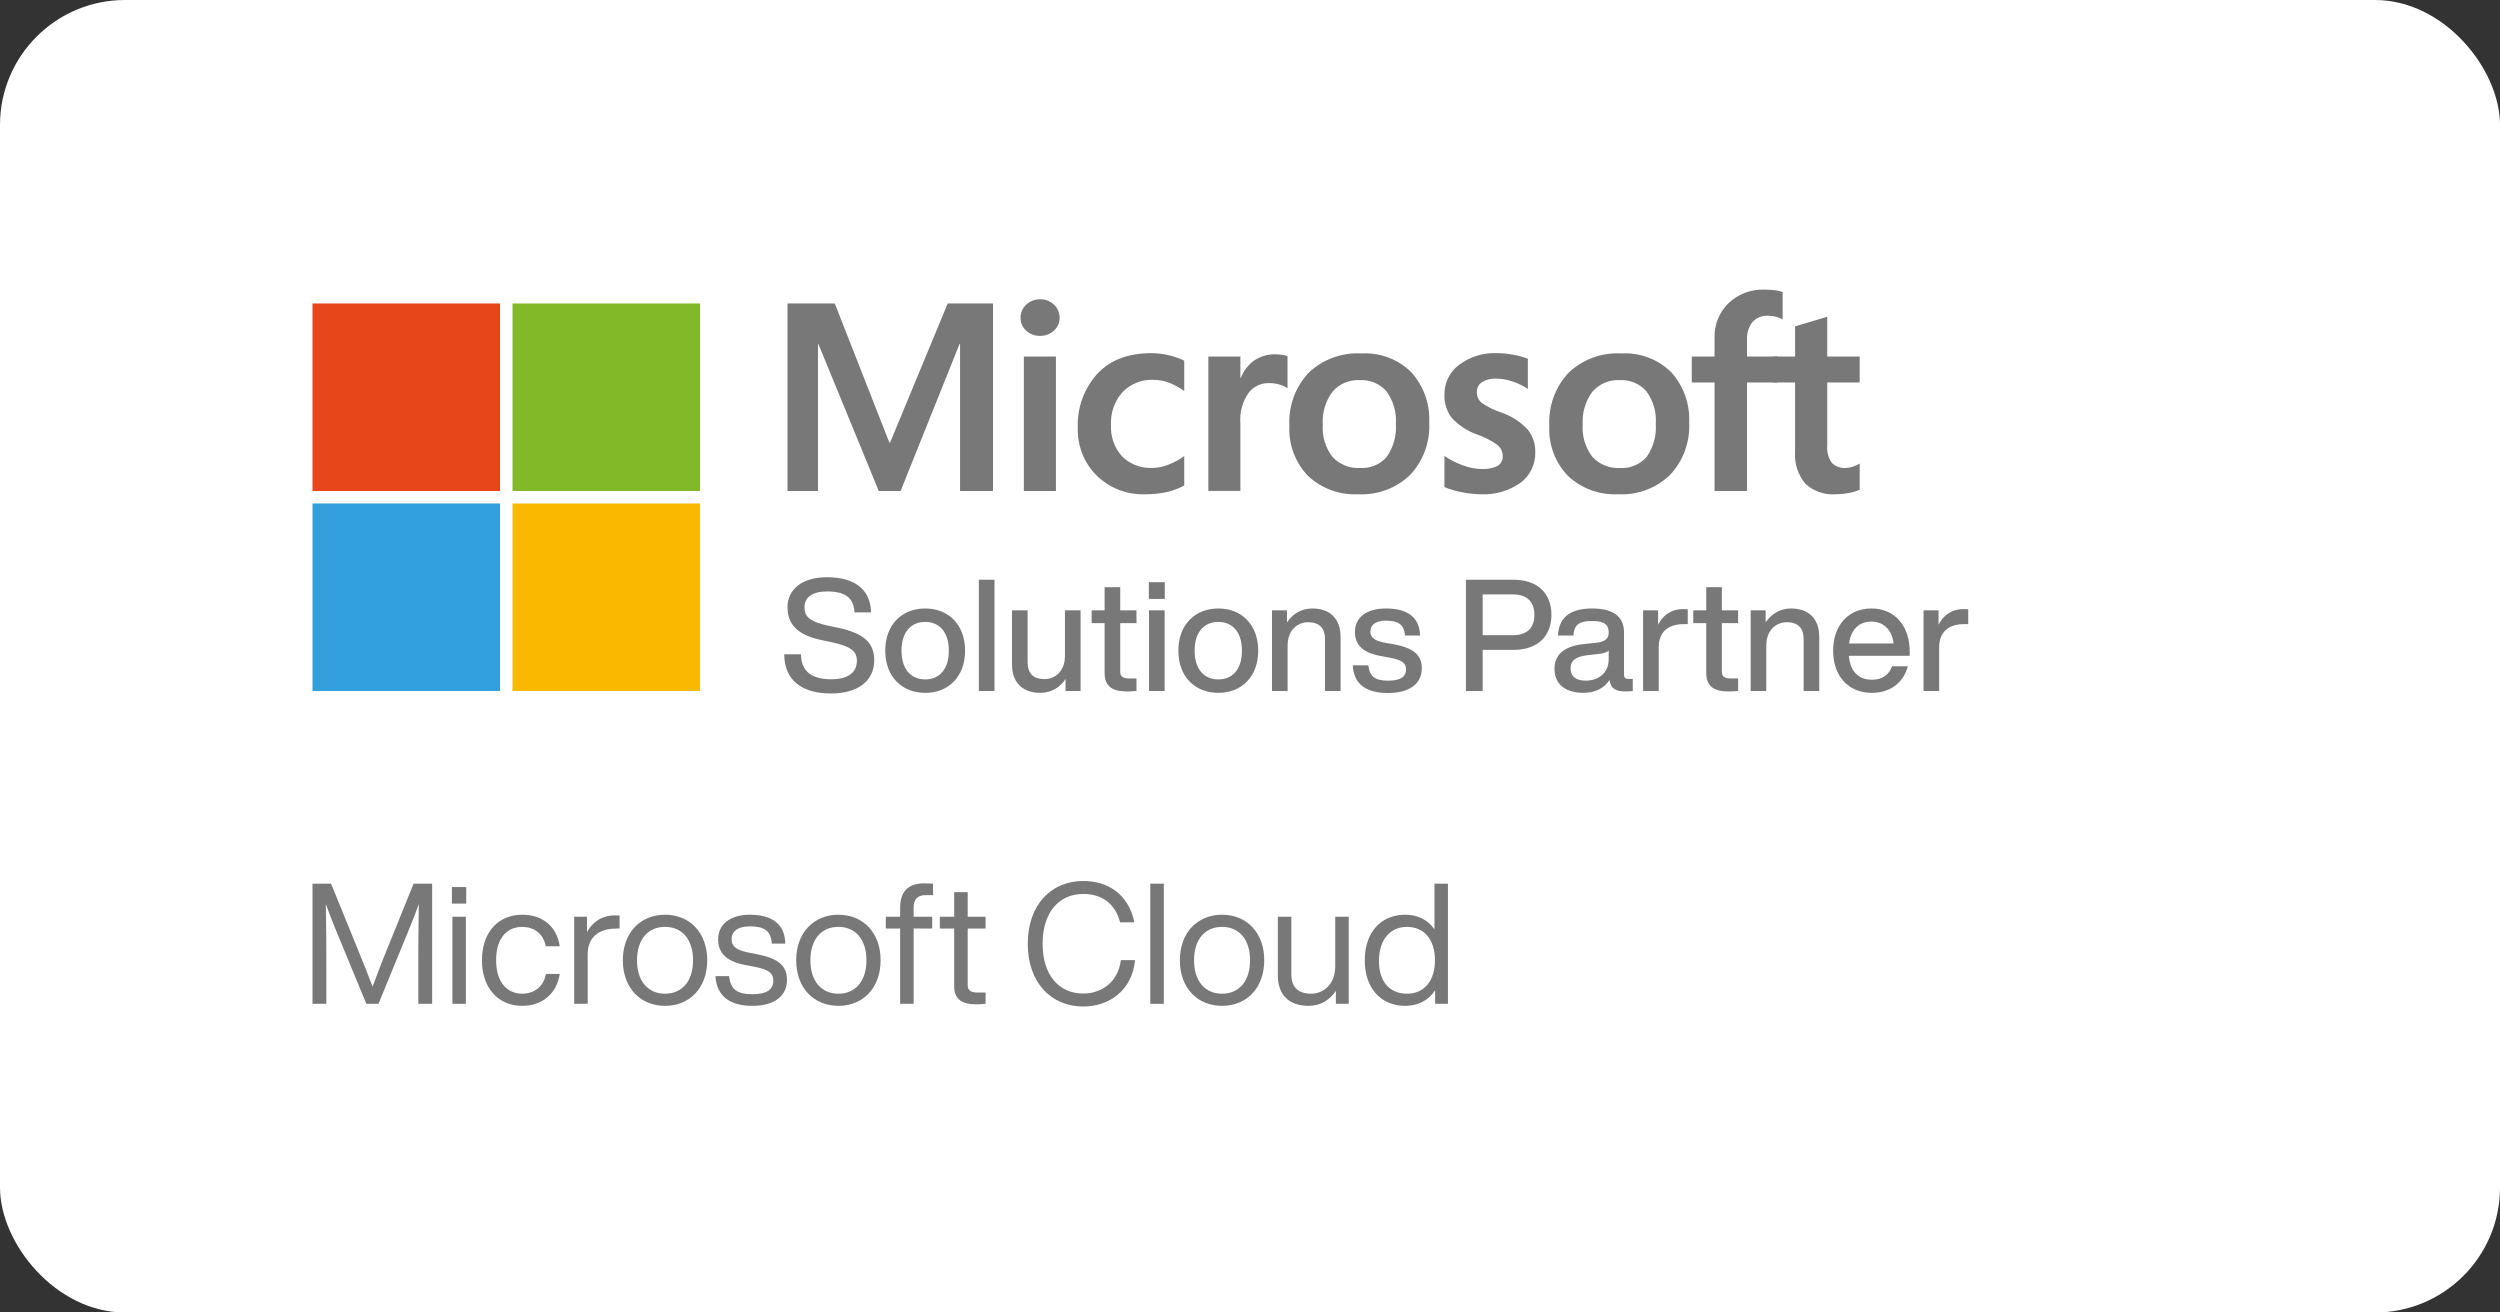 <svg width="200" height="105" viewBox="0 0 200 105" fill="none" xmlns="http://www.w3.org/2000/svg">
<rect x="0" y="0" width="200" height="105" fill="#333333" stroke="none"/>
<rect width="200" height="105" rx="10" fill="white"/>
<g clip-path="url(#clip0_2488_93156)">
<path d="M25 24.278H40V39.278H25V24.278Z" fill="#E64619"/>
<path d="M41 24.278H56V39.278H41V24.278Z" fill="#82B928"/>
<path d="M25 40.278H40V55.278H25V40.278Z" fill="#32A0DC"/>
<path d="M41 40.278H56V55.278H41V40.278Z" fill="#FAB900"/>
<path d="M79.442 24.278V39.278H76.805V27.521H76.763L72.049 39.278H70.301L65.47 27.521H65.438V39.278H63V24.278H66.782L71.145 35.398H71.21L75.817 24.278H79.442Z" fill="#787878"/>
<path d="M84.473 39.278H81.909V28.525H84.473V39.278ZM81.645 25.418C81.638 25.017 81.806 24.633 82.106 24.367C82.403 24.088 82.796 23.936 83.203 23.943C83.62 23.93 84.024 24.087 84.323 24.377C84.612 24.646 84.773 25.023 84.769 25.418C84.776 25.813 84.609 26.191 84.313 26.453C84.01 26.731 83.611 26.881 83.2 26.871C82.79 26.882 82.392 26.73 82.093 26.448C81.802 26.185 81.64 25.81 81.645 25.418Z" fill="#787878"/>
<path d="M92.207 37.437C92.64 37.426 93.067 37.338 93.468 37.175C93.921 37.004 94.349 36.772 94.739 36.485V38.84C94.303 39.08 93.833 39.256 93.346 39.363C92.784 39.486 92.21 39.546 91.635 39.541C90.181 39.599 88.768 39.056 87.727 38.04C86.717 37.025 86.173 35.637 86.222 34.206C86.163 32.637 86.714 31.106 87.758 29.933C88.782 28.812 90.233 28.252 92.112 28.252C92.603 28.253 93.092 28.314 93.569 28.435C93.976 28.526 94.369 28.668 94.74 28.858V31.285C94.367 31.011 93.958 30.788 93.527 30.621C93.123 30.465 92.693 30.386 92.26 30.385C91.344 30.348 90.454 30.702 89.813 31.358C89.167 32.075 88.831 33.02 88.881 33.984C88.825 34.917 89.148 35.834 89.778 36.526C90.427 37.153 91.308 37.483 92.21 37.435" fill="#787878"/>
<path d="M102.039 28.348C102.223 28.346 102.407 28.36 102.589 28.39C102.73 28.412 102.868 28.447 103.002 28.494V31.057C102.821 30.936 102.623 30.843 102.414 30.78C102.111 30.686 101.794 30.641 101.477 30.648C100.852 30.646 100.263 30.937 99.883 31.433C99.395 32.139 99.164 32.992 99.231 33.848V39.277H96.668V28.524H99.231V30.218H99.273C99.482 29.664 99.851 29.185 100.333 28.843C100.835 28.502 101.432 28.328 102.039 28.345" fill="#787878"/>
<path d="M105.821 33.975C105.757 34.899 106.033 35.813 106.594 36.549C107.161 37.163 107.974 37.49 108.808 37.438C109.618 37.491 110.406 37.162 110.938 36.549C111.477 35.781 111.735 34.85 111.667 33.914C111.736 32.978 111.466 32.049 110.909 31.294C110.373 30.691 109.591 30.365 108.785 30.41C107.953 30.365 107.146 30.706 106.599 31.335C106.035 32.096 105.759 33.032 105.821 33.977M103.15 34.059C103.069 32.502 103.618 30.978 104.676 29.833C105.811 28.748 107.346 28.183 108.914 28.274C110.395 28.189 111.844 28.735 112.902 29.776C113.899 30.883 114.415 32.341 114.338 33.829C114.415 35.366 113.864 36.869 112.812 37.992C111.702 39.061 110.198 39.621 108.659 39.54C107.175 39.617 105.723 39.086 104.639 38.071C103.61 36.997 103.071 35.544 103.15 34.059Z" fill="#787878"/>
<path d="M118.15 31.35C118.133 31.672 118.262 31.985 118.5 32.202C118.975 32.535 119.496 32.798 120.046 32.981C120.866 33.252 121.607 33.721 122.202 34.346C122.621 34.865 122.84 35.516 122.822 36.182C122.849 37.138 122.408 38.048 121.641 38.62C120.71 39.277 119.585 39.602 118.446 39.54C117.942 39.535 117.44 39.48 116.947 39.378C116.47 39.291 116.002 39.152 115.555 38.965V36.475C116.02 36.795 116.525 37.052 117.058 37.238C117.527 37.413 118.021 37.508 118.52 37.519C118.961 37.547 119.402 37.465 119.802 37.278C120.082 37.11 120.242 36.798 120.215 36.473C120.217 36.127 120.058 35.801 119.786 35.589C119.286 35.235 118.739 34.955 118.161 34.757C117.392 34.487 116.702 34.035 116.147 33.439C115.737 32.907 115.527 32.248 115.555 31.577C115.539 30.639 115.974 29.75 116.725 29.187C117.597 28.533 118.671 28.202 119.76 28.25C120.19 28.255 120.619 28.297 121.042 28.375C121.448 28.441 121.845 28.55 122.228 28.7V31.108C121.857 30.869 121.459 30.676 121.042 30.533C120.611 30.376 120.156 30.295 119.697 30.293C119.298 30.269 118.901 30.366 118.558 30.573C118.297 30.742 118.142 31.035 118.15 31.347" fill="#787878"/>
<path d="M126.616 33.975C126.553 34.899 126.827 35.813 127.39 36.549C127.956 37.163 128.769 37.49 129.604 37.438C130.413 37.491 131.201 37.162 131.733 36.549C132.272 35.781 132.53 34.85 132.462 33.914C132.53 32.978 132.262 32.049 131.704 31.294C131.168 30.691 130.386 30.365 129.58 30.41C128.748 30.365 127.942 30.706 127.394 31.335C126.83 32.096 126.554 33.032 126.616 33.977M123.946 34.059C123.863 32.502 124.413 30.978 125.471 29.833C126.606 28.748 128.14 28.183 129.708 28.274C131.19 28.189 132.638 28.735 133.697 29.776C134.694 30.883 135.21 32.341 135.132 33.829C135.21 35.366 134.659 36.869 133.607 37.992C132.497 39.061 130.993 39.621 129.454 39.54C127.97 39.617 126.519 39.086 125.434 38.071C124.405 36.997 123.866 35.544 123.946 34.059Z" fill="#787878"/>
<path d="M141.148 23.169C141.425 23.167 141.7 23.183 141.974 23.216C142.19 23.242 142.403 23.29 142.61 23.358V25.544C142.468 25.471 142.318 25.411 142.165 25.365C141.929 25.293 141.684 25.257 141.437 25.261C140.97 25.232 140.515 25.415 140.198 25.758C139.879 26.179 139.725 26.701 139.764 27.227V28.525H142.189V30.596H139.764V39.278H137.165V30.596H135.343V28.525H137.165V27.029C137.13 25.987 137.535 24.979 138.283 24.252C139.054 23.52 140.087 23.13 141.148 23.169Z" fill="#787878"/>
<path d="M147.696 37.437C147.878 37.431 148.06 37.396 148.231 37.333C148.422 37.271 148.605 37.187 148.776 37.081V39.174C148.518 39.295 148.245 39.38 147.966 39.425C147.598 39.501 147.223 39.539 146.847 39.54C145.954 39.608 145.073 39.299 144.417 38.687C143.825 37.968 143.534 37.048 143.607 36.119V30.596H141.816V28.522H143.607V26.109L146.18 25.335V28.525H148.775V30.599H146.18V35.629C146.133 36.125 146.263 36.621 146.546 37.03C146.852 37.327 147.271 37.475 147.696 37.438" fill="#787878"/>
<path d="M66.475 55.478C64.237 55.478 62.75 54.491 62.737 52.341H64.075C64.1 53.878 65.15 54.341 66.5 54.341C67.812 54.341 68.55 53.828 68.55 52.853C68.55 52.066 68.025 51.703 66.537 51.378L65.775 51.216C64.162 50.891 63 50.203 63 48.591C63 47.141 64.175 46.178 66.15 46.178C68.713 46.178 69.65 47.441 69.688 48.991H68.362C68.287 47.941 67.775 47.316 66.162 47.316C64.963 47.316 64.362 47.803 64.362 48.566C64.362 49.353 64.775 49.728 66.3 50.066L67.075 50.228C69.15 50.666 69.938 51.466 69.938 52.816C69.938 54.466 68.65 55.478 66.475 55.478ZM74.02 55.428C72.132 55.428 70.82 54.116 70.82 52.053C70.82 49.991 72.132 48.678 74.02 48.678C75.895 48.678 77.207 49.991 77.207 52.053C77.207 54.116 75.895 55.428 74.02 55.428ZM74.02 54.353C75.157 54.353 75.907 53.528 75.907 52.053C75.907 50.578 75.157 49.753 74.02 49.753C72.87 49.753 72.12 50.578 72.12 52.053C72.12 53.528 72.87 54.353 74.02 54.353ZM78.31 55.278V46.378H79.56V55.278H78.31ZM85.196 48.828H86.446V55.278H85.246V54.316C84.834 54.953 84.134 55.428 83.221 55.428C81.834 55.428 80.959 54.628 80.959 53.153V48.828H82.209V52.978C82.209 53.903 82.696 54.328 83.571 54.328C84.346 54.328 85.196 53.766 85.196 52.466V48.828ZM90.918 49.853H89.618V53.728C89.618 54.103 89.806 54.278 90.356 54.278H90.918V55.278C90.643 55.303 90.381 55.316 90.156 55.316C88.993 55.316 88.368 54.916 88.368 53.841V49.853H87.331V48.828H88.368V46.978H89.618V48.828H90.918V49.853ZM91.908 47.916V46.578H93.183V47.916H91.908ZM91.921 55.278V48.828H93.171V55.278H91.921ZM97.469 55.428C95.582 55.428 94.269 54.116 94.269 52.053C94.269 49.991 95.582 48.678 97.469 48.678C99.344 48.678 100.657 49.991 100.657 52.053C100.657 54.116 99.344 55.428 97.469 55.428ZM97.469 54.353C98.607 54.353 99.357 53.528 99.357 52.053C99.357 50.578 98.607 49.753 97.469 49.753C96.319 49.753 95.569 50.578 95.569 52.053C95.569 53.528 96.319 54.353 97.469 54.353ZM104.984 48.678C106.384 48.678 107.247 49.478 107.247 50.953V55.278H105.997V51.128C105.997 50.203 105.509 49.778 104.634 49.778C103.872 49.778 103.009 50.341 103.009 51.641V55.278H101.759V48.828H102.959V49.791C103.384 49.153 104.072 48.678 104.984 48.678ZM111.044 55.441C109.319 55.441 108.306 54.766 108.219 53.228H109.469C109.569 54.128 110.006 54.453 111.056 54.453C112.069 54.453 112.481 54.128 112.481 53.553C112.481 53.041 112.169 52.791 111.106 52.603L110.444 52.478C109.056 52.228 108.394 51.603 108.394 50.553C108.394 49.416 109.294 48.678 110.881 48.678C112.719 48.678 113.569 49.478 113.606 50.841H112.394C112.344 49.916 111.794 49.653 110.881 49.653C110.069 49.653 109.631 49.978 109.631 50.516C109.631 51.066 110.069 51.278 110.831 51.428L111.506 51.541C113.081 51.841 113.744 52.391 113.744 53.466C113.744 54.728 112.731 55.441 111.044 55.441ZM121.064 46.378C123.076 46.378 124.114 47.528 124.114 49.191C124.114 50.841 123.076 51.991 121.064 51.991H118.614V55.278H117.276V46.378H121.064ZM121.039 50.816C122.164 50.816 122.751 50.228 122.751 49.191C122.751 48.153 122.164 47.553 121.039 47.553H118.614V50.816H121.039ZM130.271 54.316H130.621V55.278C130.433 55.303 130.208 55.316 130.008 55.316C129.208 55.316 128.846 55.028 128.758 54.403C128.321 55.078 127.596 55.428 126.658 55.428C125.271 55.428 124.358 54.753 124.358 53.516C124.358 52.478 124.983 51.691 126.783 51.516L127.733 51.416C128.358 51.341 128.696 51.128 128.696 50.603C128.696 50.003 128.383 49.678 127.371 49.678C126.358 49.678 125.933 49.966 125.871 50.841H124.633C124.708 49.541 125.433 48.678 127.371 48.678C129.221 48.678 129.921 49.453 129.921 50.578V53.991C129.921 54.191 130.021 54.316 130.271 54.316ZM126.846 54.453C127.758 54.453 128.696 53.941 128.696 52.728V52.053C128.508 52.203 128.246 52.278 127.896 52.316L126.996 52.416C125.958 52.541 125.646 52.903 125.646 53.478C125.646 54.066 126.033 54.453 126.846 54.453ZM134.659 48.728C134.772 48.728 134.884 48.728 135.022 48.741V49.928H134.709C133.472 49.928 132.697 50.541 132.697 51.778V55.278H131.447V48.828H132.647V49.978C132.997 49.278 133.634 48.728 134.659 48.728ZM139.05 49.853H137.75V53.728C137.75 54.103 137.938 54.278 138.488 54.278H139.05V55.278C138.775 55.303 138.513 55.316 138.288 55.316C137.125 55.316 136.5 54.916 136.5 53.841V49.853H135.463V48.828H136.5V46.978H137.75V48.828H139.05V49.853ZM143.278 48.678C144.678 48.678 145.54 49.478 145.54 50.953V55.278H144.29V51.128C144.29 50.203 143.803 49.778 142.928 49.778C142.165 49.778 141.303 50.341 141.303 51.641V55.278H140.053V48.828H141.253V49.791C141.678 49.153 142.365 48.678 143.278 48.678ZM152.775 52.103V52.466H147.912C148.025 53.778 148.725 54.378 149.762 54.378C150.6 54.378 151.137 53.953 151.362 53.303H152.625C152.3 54.553 151.287 55.428 149.737 55.428C147.912 55.428 146.65 54.128 146.65 52.053C146.65 50.028 147.875 48.678 149.712 48.678C151.662 48.678 152.775 50.166 152.775 52.103ZM149.712 49.728C148.775 49.728 148.087 50.291 147.925 51.478H151.487C151.375 50.478 150.762 49.728 149.712 49.728ZM157.096 48.728C157.208 48.728 157.321 48.728 157.458 48.741V49.928H157.146C155.908 49.928 155.133 50.541 155.133 51.778V55.278H153.883V48.828H155.083V49.978C155.433 49.278 156.071 48.728 157.096 48.728Z" fill="#787878"/>
</g>
<path d="M114.756 70.694H115.836V80.306H114.81V79.226C114.284 80.023 113.46 80.468 112.421 80.468C110.463 80.468 109.181 79.051 109.181 76.823C109.181 74.596 110.463 73.178 112.421 73.178C113.433 73.178 114.23 73.597 114.756 74.339V70.694ZM112.556 79.496C113.906 79.496 114.797 78.511 114.797 76.823C114.797 75.136 113.906 74.15 112.556 74.15C111.206 74.15 110.315 75.19 110.315 76.877C110.315 78.565 111.206 79.496 112.556 79.496Z" fill="#787878"/>
<path d="M106.818 73.34H107.898V80.306H106.872V79.267C106.413 79.969 105.657 80.468 104.685 80.468C103.133 80.468 102.228 79.591 102.228 78.052V73.34H103.308V77.944C103.308 79.024 103.902 79.496 104.901 79.496C105.806 79.496 106.818 78.821 106.818 77.282V73.34Z" fill="#787878"/>
<path d="M97.764 80.468C95.806 80.468 94.389 79.05 94.389 76.823C94.389 74.596 95.806 73.178 97.764 73.178C99.721 73.178 101.139 74.596 101.139 76.823C101.139 79.05 99.721 80.468 97.764 80.468ZM97.764 79.496C99.114 79.496 100.005 78.51 100.005 76.823C100.005 75.135 99.114 74.15 97.764 74.15C96.414 74.15 95.523 75.135 95.523 76.823C95.523 78.51 96.414 79.496 97.764 79.496Z" fill="#787878"/>
<path d="M92.024 80.306V70.694H93.104V80.306H92.024Z" fill="#787878"/>
<path d="M86.662 80.522C84.097 80.522 82.221 78.618 82.221 75.5C82.221 72.382 84.097 70.478 86.662 70.478C88.552 70.478 90.266 71.463 90.752 73.785H89.605C89.173 72.112 87.958 71.517 86.662 71.517C84.718 71.517 83.409 72.989 83.409 75.5C83.409 78.011 84.718 79.483 86.662 79.483C88.025 79.483 89.43 78.659 89.672 76.809H90.806C90.564 79.32 88.633 80.522 86.662 80.522Z" fill="#787878"/>
<path d="M78.846 74.285H77.415V78.808C77.415 79.172 77.59 79.402 78.211 79.402H78.846V80.306C78.549 80.333 78.292 80.347 78.076 80.347C76.996 80.347 76.335 79.969 76.335 78.902V74.285H75.187V73.34H76.335V71.369H77.415V73.34H78.846V74.285Z" fill="#787878"/>
<path d="M74.022 71.612C73.401 71.612 73.091 71.963 73.091 72.597V73.34H74.576V74.285H73.091V80.306H72.01V74.285H70.863V73.34H72.01V72.624C72.01 71.396 72.578 70.667 73.954 70.667C74.157 70.667 74.481 70.68 74.643 70.694V71.612H74.022Z" fill="#787878"/>
<path d="M67.073 80.468C65.115 80.468 63.697 79.05 63.697 76.823C63.697 74.596 65.115 73.178 67.073 73.178C69.03 73.178 70.448 74.596 70.448 76.823C70.448 79.05 69.03 80.468 67.073 80.468ZM67.073 79.496C68.422 79.496 69.314 78.51 69.314 76.823C69.314 75.135 68.422 74.15 67.073 74.15C65.722 74.15 64.832 75.135 64.832 76.823C64.832 78.51 65.722 79.496 67.073 79.496Z" fill="#787878"/>
<path d="M60.19 80.468C58.422 80.468 57.342 79.725 57.234 78.092H58.327C58.449 79.145 58.962 79.537 60.19 79.537C61.365 79.537 61.864 79.145 61.864 78.457C61.864 77.835 61.486 77.552 60.271 77.323L59.623 77.201C58.111 76.918 57.45 76.229 57.45 75.149C57.45 73.961 58.395 73.178 59.988 73.178C61.851 73.178 62.796 74.001 62.823 75.487H61.743C61.689 74.406 61.054 74.109 59.988 74.109C59.056 74.109 58.53 74.487 58.53 75.135C58.53 75.797 59.043 76.04 59.934 76.216L60.555 76.337C62.269 76.674 62.958 77.255 62.958 78.389C62.958 79.712 61.905 80.468 60.19 80.468Z" fill="#787878"/>
<path d="M53.203 80.468C51.246 80.468 49.828 79.05 49.828 76.823C49.828 74.596 51.246 73.178 53.203 73.178C55.161 73.178 56.578 74.596 56.578 76.823C56.578 79.05 55.161 80.468 53.203 80.468ZM53.203 79.496C54.553 79.496 55.444 78.51 55.444 76.823C55.444 75.135 54.553 74.15 53.203 74.15C51.853 74.15 50.962 75.135 50.962 76.823C50.962 78.51 51.853 79.496 53.203 79.496Z" fill="#787878"/>
<path d="M49.201 73.232C49.309 73.232 49.417 73.232 49.566 73.245V74.285H49.296C47.905 74.285 47.014 74.987 47.014 76.337V80.306H45.934V73.34H46.96V74.568C47.352 73.839 48.067 73.232 49.201 73.232Z" fill="#787878"/>
<path d="M41.783 80.468C39.879 80.468 38.556 79.064 38.556 76.823C38.556 74.582 39.852 73.178 41.783 73.178C43.443 73.178 44.564 74.163 44.78 75.703H43.659C43.47 74.65 42.66 74.15 41.783 74.15C40.595 74.15 39.69 75.001 39.69 76.823C39.69 78.645 40.622 79.496 41.783 79.496C42.674 79.496 43.484 78.983 43.673 77.916H44.78C44.55 79.51 43.349 80.468 41.783 80.468Z" fill="#787878"/>
<path d="M36.151 72.287V70.964H37.298V72.287H36.151ZM36.191 80.306V73.34H37.271V80.306H36.191Z" fill="#787878"/>
<path d="M33.087 70.694H34.572V80.306H33.465V77.228C33.465 75.946 33.465 74.191 33.505 72.328C33.248 73.043 32.992 73.691 32.654 74.515L30.279 80.306H29.306L26.917 74.515C26.579 73.691 26.323 73.043 26.067 72.328C26.107 74.191 26.107 75.946 26.107 77.228V80.306H25V70.694H26.485L28.712 76.162C29.104 77.107 29.523 78.187 29.806 78.929C30.103 78.146 30.549 76.945 30.94 76L33.087 70.694Z" fill="#787878"/>
<defs>
<clipPath id="clip0_2488_93156">
<rect width="132.458" height="32.312" fill="white" transform="translate(25 23.166)"/>
</clipPath>
</defs>
</svg>
